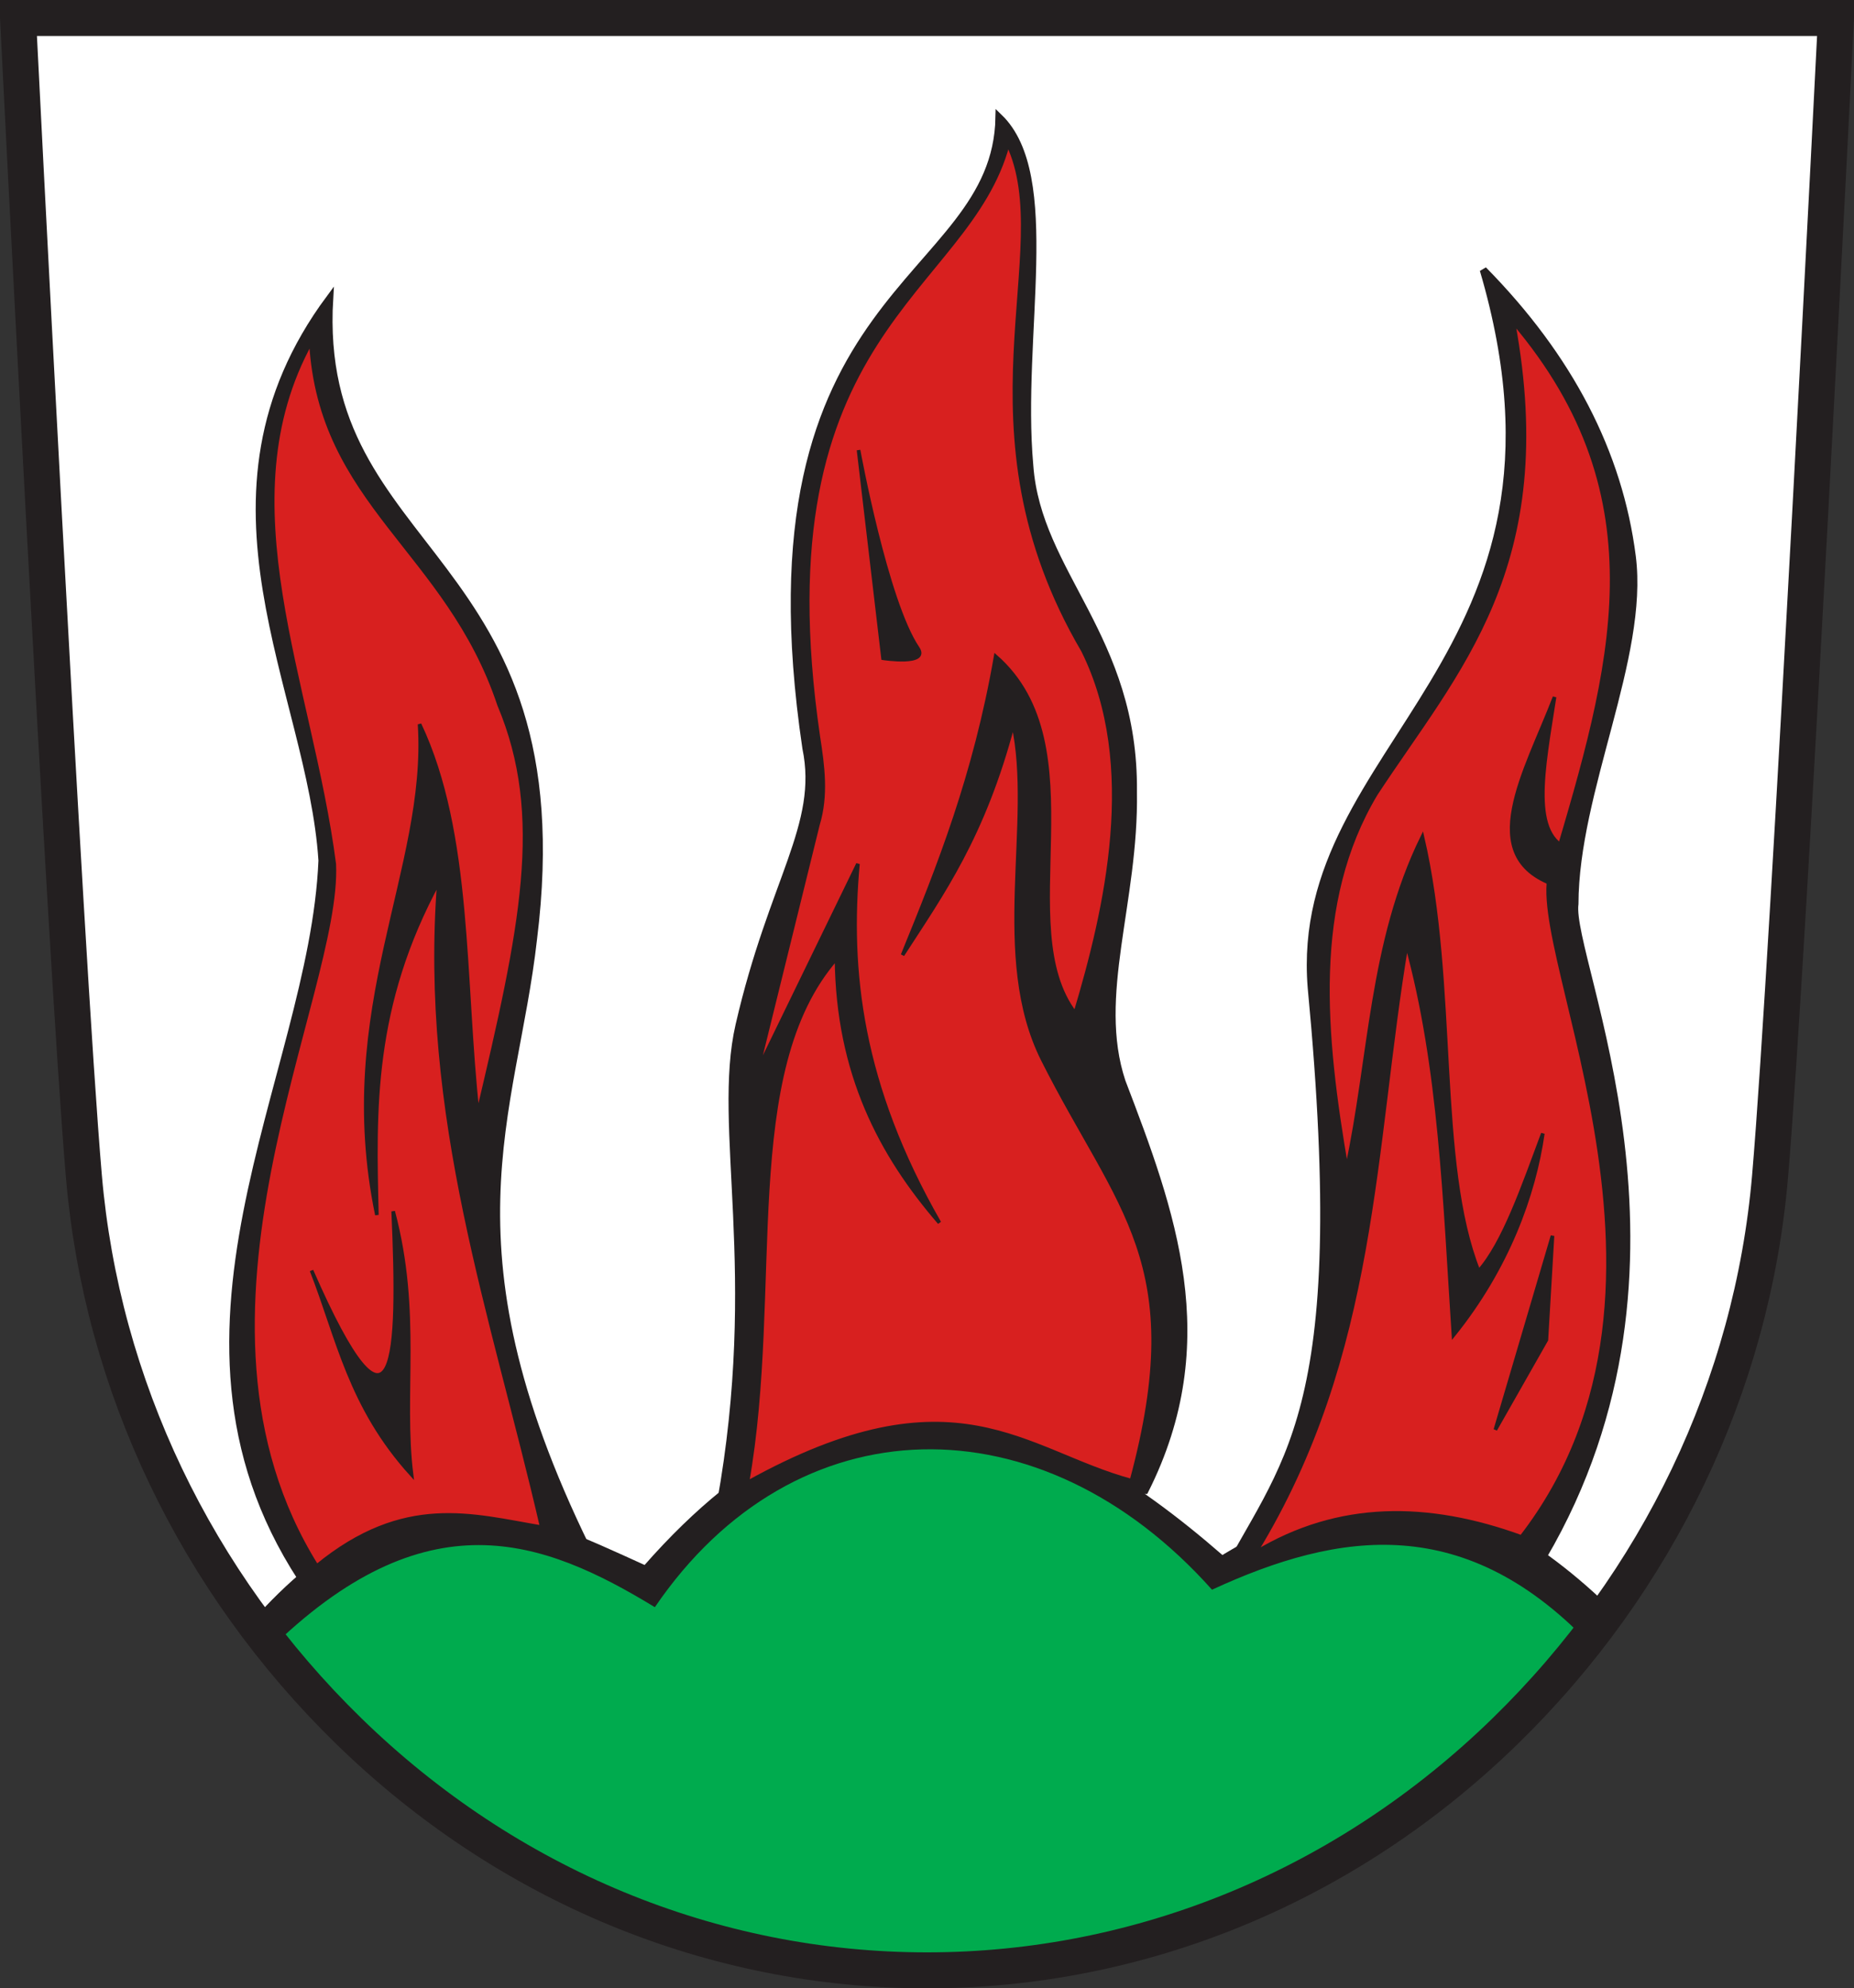 <?xml version="1.0" encoding="UTF-8" standalone="no"?>
<!-- Created with Inkscape (http://www.inkscape.org/) -->
<svg
   xmlns:svg="http://www.w3.org/2000/svg"
   xmlns="http://www.w3.org/2000/svg"
   version="1.0"
   width="515.081"
   height="552.471"
   id="svg2784">
  <rect width="100%" height="100%" fill="#333333" stroke="none"/>
  <defs
     id="defs2786">
    <clipPath
       id="clipPath223">
      <path
         d="M 404.161,505.122 L 404.161,338.712 L 559.342,338.712 L 559.342,505.122"
         id="path225" />
    </clipPath>
    <clipPath
       id="clipPath3459">
      <path
         d="M 0.03,841.95 L 595.29,841.95 L 595.29,0.03 L 0.03,0.03 L 0.03,841.95 z"
         id="path3461" />
    </clipPath>
    <clipPath
       id="clipPath3453">
      <path
         d="M -0.138,841.445 L 595.138,841.445 L 595.138,-0.445 L -0.138,-0.445 L -0.138,841.445 z"
         id="path3455" />
    </clipPath>
    <clipPath
       id="clipPath3255">
      <path
         d="M 0.03,841.95 L 595.29,841.95 L 595.29,0.03 L 0.03,0.03 L 0.03,841.95 z"
         id="path3257" />
    </clipPath>
    <clipPath
       id="clipPath3249">
      <path
         d="M -0.138,841.445 L 595.138,841.445 L 595.138,-0.445 L -0.138,-0.445 L -0.138,841.445 z"
         id="path3251" />
    </clipPath>
    <clipPath
       id="clipPath23">
      <path
         d="M 0.03,841.95 L 595.29,841.95 L 595.29,0.03 L 0.03,0.03 L 0.03,841.95 z"
         id="path25" />
    </clipPath>
    <clipPath
       id="clipPath17">
      <path
         d="M 0,841.89 L 595.276,841.89 L 595.276,0 L 0,0 L 0,841.89 z"
         id="path19" />
    </clipPath>
    <clipPath
       id="clipPath3260">
      <path
         d="M 0.03,841.95 L 595.29,841.95 L 595.29,0.03 L 0.03,0.03 L 0.03,841.95 z"
         id="path3262" />
    </clipPath>
    <clipPath
       id="clipPath3256">
      <path
         d="M 0,841.89 L 595.276,841.89 L 595.276,0 L 0,0 L 0,841.89 z"
         id="path3258" />
    </clipPath>
    <clipPath
       id="clipPath3274">
      <path
         d="M 0.03,841.95 L 595.29,841.95 L 595.29,0.03 L 0.03,0.03 L 0.03,841.95 z"
         id="path3276" />
    </clipPath>
    <clipPath
       id="clipPath3270">
      <path
         d="M 0,841.89 L 595.276,841.89 L 595.276,0 L 0,0 L 0,841.89 z"
         id="path3272" />
    </clipPath>
    <clipPath
       id="clipPath2467">
      <path
         d="M 0.03,841.95 L 595.29,841.95 L 595.29,0.03 L 0.03,0.03 L 0.03,841.95 z"
         id="path2469" />
    </clipPath>
    <clipPath
       id="clipPath2463">
      <path
         d="M 0,841.89 L 595.276,841.89 L 595.276,0 L 0,0 L 0,841.89 z"
         id="path2465" />
    </clipPath>
    <clipPath
       id="clipPath3265">
      <path
         d="M 0.03,841.95 L 595.29,841.95 L 595.29,0.03 L 0.03,0.03 L 0.03,841.95 z"
         id="path3267" />
    </clipPath>
    <clipPath
       id="clipPath3261">
      <path
         d="M 0,841.89 L 595.276,841.89 L 595.276,0 L 0,0 L 0,841.89 z"
         id="path3263" />
    </clipPath>
  </defs>
  <path
     d="M 5,5 C 5,5 18.069,265.921 23.312,326.919 C 28.291,384.868 54.433,439.594 96.921,481.013 C 140.883,523.873 197.922,547.471 257.537,547.471 C 317.149,547.471 374.198,523.873 418.154,481.013 C 460.641,439.594 486.78,384.868 491.756,326.919 C 497.002,265.921 510.081,5 510.081,5 L 5,5 z"
     id="path3322"
     style="fill:#ffffff;fill-opacity:1;stroke:none;stroke-width:10;stroke-linecap:butt;stroke-linejoin:miter;stroke-miterlimit:4;stroke-dasharray:none;stroke-opacity:1" />
  <g
     transform="translate(0.435,0.749)"
     id="g3324">
    <path
       d="M 67.272,453.124 C 110.978,401.656 144.608,419.21 178.776,434.694 C 236.55,368.898 288.669,387.921 339.122,431.929 C 369.518,413.705 401.462,401.451 448.784,448.517 C 407.169,495.04 360.543,538.093 267.243,548.835 C 207.162,541.92 147.064,534.94 67.272,453.124 z"
       id="path2427"
       style="fill:#231f20;fill-opacity:1;fill-rule:evenodd;stroke:#231f20;stroke-width:1px;stroke-linecap:butt;stroke-linejoin:miter;stroke-opacity:1" />
    <path
       d="M 91.134,82.175 C 50.087,137.594 86.019,190.904 89.032,238.36 C 86.541,299.164 36.931,371.147 85.449,441.009 L 164.545,433.384 C 120.457,345.837 142.247,309.293 147.766,260.152 C 161.191,151.937 86.788,154.829 91.134,82.175 z"
       id="path2429"
       style="fill:#231f20;fill-opacity:1;fill-rule:evenodd;stroke:#231f20;stroke-width:2;stroke-linecap:butt;stroke-linejoin:miter;stroke-miterlimit:4;stroke-dasharray:none;stroke-opacity:1" />
    <path
       d="M 277.127,31.85 C 276.261,79.006 204.35,78.069 223.479,207.111 C 227.921,228.573 214.197,243.737 204.911,284.098 C 198.399,312.403 211.355,352.459 199.719,417.049 L 317.674,413.363 C 338.531,371.874 325.023,335.778 311.265,299.788 C 303.379,275.97 314.941,249.901 314.433,219.205 C 314.855,176.199 287.806,158.802 285.639,128.6 C 282.389,92.345 293.886,48.037 277.127,31.85 z"
       id="path2431"
       style="fill:#231f20;fill-opacity:1;fill-rule:evenodd;stroke:#231f20;stroke-width:2;stroke-linecap:butt;stroke-linejoin:miter;stroke-miterlimit:4;stroke-dasharray:none;stroke-opacity:1" />
    <path
       d="M 411.67,74.24 C 443.657,182.951 358.404,205.661 363.864,273.597 C 375.415,394.81 356.034,404.977 338.278,440.039 L 428.258,431.793 C 476.007,350.337 435.051,265.784 437.099,250.405 C 437.157,218.944 456.589,181.851 453.027,153.877 C 449.367,125.131 435.622,98.576 411.67,74.24 z"
       id="path2433"
       style="fill:#231f20;fill-opacity:1;fill-rule:evenodd;stroke:#231f20;stroke-width:2;stroke-linecap:butt;stroke-linejoin:miter;stroke-miterlimit:4;stroke-dasharray:none;stroke-opacity:1" />
    <path
       d="M 207.203,411.197 C 264.899,379.139 284.128,402.59 313.905,410.659 C 330.296,350.034 310.316,335.533 289.305,293.782 C 274.875,265.109 286.999,227.592 281.032,200.487 C 272.772,231.756 261.397,247.457 250.315,264.617 C 260.412,239.902 270.377,214.924 276.182,181.626 C 304.715,206.62 279.985,256.747 298.277,280.784 C 306.915,251.944 316.235,211.815 300.433,180.009 C 264.076,118.045 293.643,69.025 279.592,39.306 C 268.407,81.298 210.36,90.562 226.909,203.954 C 228.175,212.09 229.272,220.226 226.81,228.362 L 209.897,296.951 L 237.92,239.288 C 235.212,268.902 238.57,300.656 260.554,338.985 C 244.232,320.069 232.288,297.572 231.965,265.566 C 204.452,296.991 216.715,357.378 207.203,411.197 z"
       id="path3205"
       style="fill:#d8201f;fill-opacity:1;fill-rule:evenodd;stroke:#231f20;stroke-width:1px;stroke-linecap:butt;stroke-linejoin:miter;stroke-opacity:1" />
    <path
       d="M 348.395,430.598 C 371.443,416.667 396.256,416.857 422.224,426.287 C 477.1,355.277 419.308,256.572 431.386,239.288 C 447.372,185.369 461.629,137.839 420.014,88.779 C 432.537,156.731 404.297,185.549 381.807,219.888 C 363.749,250.083 367.262,286.622 373.705,324.024 C 380.376,293.207 380.273,261.261 394.74,231.744 C 404.334,273.078 398.373,322.399 410.368,352.457 C 417.305,344.668 422.671,329.03 428.198,314.195 C 425.766,331.233 418.41,351.559 403.363,370.241 C 400.932,333.279 399.782,295.805 390.365,261.638 C 380.877,318.208 382.132,375.375 348.395,430.598 z"
       id="path3207"
       style="fill:#d8201f;fill-opacity:1;fill-rule:evenodd;stroke:#231f20;stroke-width:1px;stroke-linecap:butt;stroke-linejoin:miter;stroke-opacity:1" />
    <path
       d="M 150.079,423.592 C 136.452,364.576 116.437,309.432 121.518,244.138 C 102.667,278.779 103.578,307.773 104.273,336.829 C 92.394,279.223 118.735,240.964 116.129,200.487 C 130.546,230.937 128.183,271.874 132.311,308.755 C 144.5,257.245 151.262,226.038 138.224,195.098 C 123.878,152.123 88.499,139.371 85.943,94.349 C 61.576,138.646 85.879,188.874 92.427,239.302 C 94.173,275.668 44.264,365.146 87.567,434.37 C 111.907,414.432 130.713,420.322 150.079,423.592 z"
       id="path3209"
       style="fill:#d8201f;fill-opacity:1;fill-rule:evenodd;stroke:#231f20;stroke-width:1px;stroke-linecap:butt;stroke-linejoin:miter;stroke-opacity:1" />
    <path
       d="M 430.885,342.631 L 415.008,396.501 L 429.184,371.551 L 430.885,342.631 z"
       id="path3309"
       style="fill:#231f20;fill-opacity:1;fill-rule:evenodd;stroke:#231f20;stroke-width:1px;stroke-linecap:butt;stroke-linejoin:miter;stroke-opacity:1" />
    <path
       d="M 86.115,352.271 C 93.492,371.173 96.737,390.075 113.901,408.977 C 111.13,386.797 116.3,364.049 108.798,335.827 C 110.582,375.941 109.657,406.013 86.115,352.271 z"
       id="path3311"
       style="fill:#231f20;fill-opacity:1;fill-rule:evenodd;stroke:#231f20;stroke-width:1px;stroke-linecap:butt;stroke-linejoin:miter;stroke-opacity:1" />
    <path
       d="M 238.086,124.315 C 238.086,124.315 245.783,166.401 254.531,179.319 C 257.788,184.129 244.891,182.154 244.891,182.154 L 238.086,124.315 z"
       id="path3313"
       style="fill:#231f20;fill-opacity:1;fill-rule:evenodd;stroke:#231f20;stroke-width:1px;stroke-linecap:butt;stroke-linejoin:miter;stroke-opacity:1" />
    <path
       d="M 431.452,192.928 C 423.449,213.748 409.19,237.249 431.452,245.098 L 435.989,235.458 C 424.396,231.764 428.326,213.175 431.452,192.928 z"
       id="path3317"
       style="fill:#231f20;fill-opacity:1;fill-rule:evenodd;stroke:#231f20;stroke-width:1px;stroke-linecap:butt;stroke-linejoin:miter;stroke-opacity:1" />
    <path
       d="M 74.056,457.955 C 117.917,414.679 150.396,426.889 181.498,445.815 C 220.46,388.605 288.835,387.729 336.286,440.958 C 371.696,424.611 407.105,419.133 442.514,457.348 C 395.864,508.931 338.764,546.576 256.16,550.221 C 200.084,537.968 148.105,542.101 74.056,457.955 z"
       id="path3319"
       style="fill:#00ab4e;fill-opacity:1;fill-rule:evenodd;stroke:none;stroke-width:1px;stroke-linecap:butt;stroke-linejoin:miter;stroke-opacity:1" />
    <path
       d="M 4.565,4.251 C 4.565,4.251 17.634,265.172 22.877,326.17 C 27.856,384.119 53.998,438.845 96.485,480.263 C 140.448,523.124 197.486,546.722 257.102,546.722 C 316.714,546.722 373.762,523.124 417.718,480.263 C 460.206,438.845 486.345,384.119 491.32,326.17 C 496.566,265.172 509.646,4.251 509.646,4.251 L 4.565,4.251 z"
       id="path393"
       style="fill:none;fill-opacity:1;stroke:#231f20;stroke-width:10;stroke-linecap:butt;stroke-linejoin:miter;stroke-miterlimit:4;stroke-dasharray:none;stroke-opacity:1" />
  </g>
</svg>
